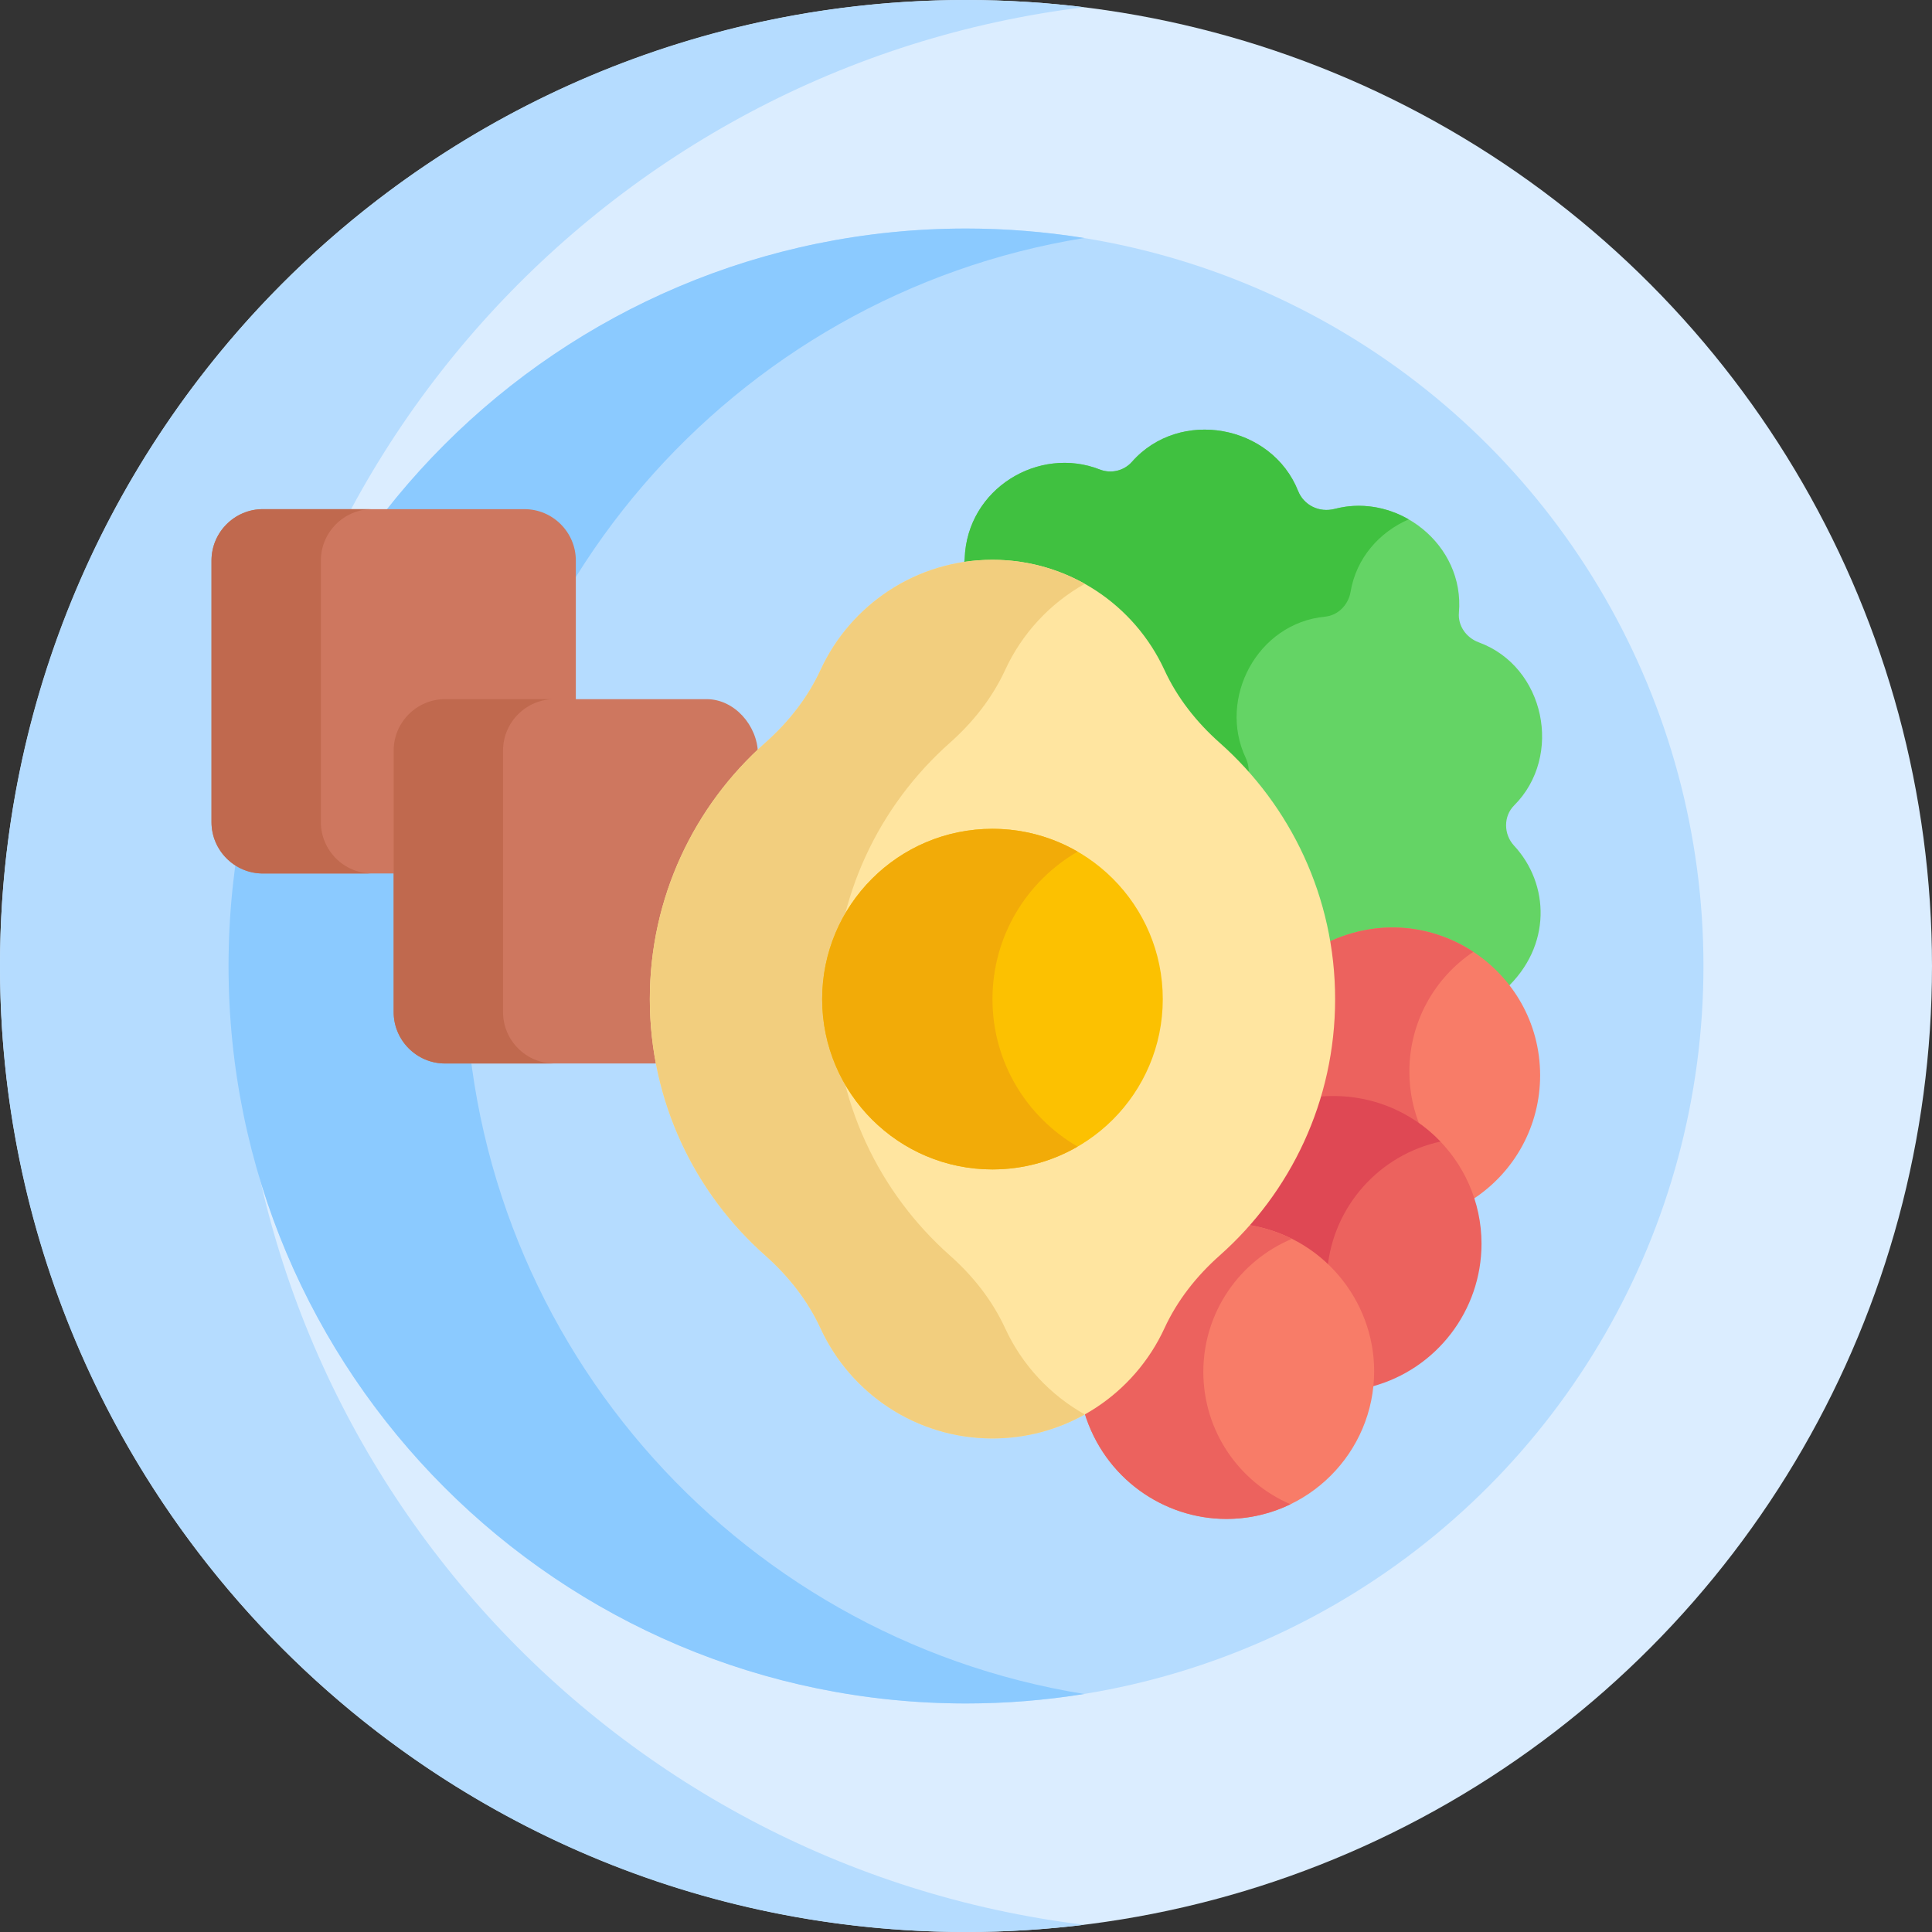 <svg id="Capa_1" enable-background="new 0 0 512 512" height="512" viewBox="0 0 512 512" width="512" xmlns="http://www.w3.org/2000/svg"><rect x="0" y="0" width="512" height="512" fill="#333333" stroke="none"/><g><circle cx="256" cy="256" fill="#dbedff" r="256"/><path d="m62.664 256c0-130.777 98.065-238.637 224.668-254.089-10.27-1.253-20.724-1.911-31.332-1.911-141.385 0-256 114.615-256 256s114.615 256 256 256c10.608 0 21.062-.658 31.332-1.911-126.603-15.452-224.668-123.312-224.668-254.089z" fill="#b5dcff"/><circle cx="256" cy="256" fill="#b5dcff" r="195.435"/><path d="m123.229 256c0-97.269 71.064-177.929 164.104-192.924-10.203-1.644-20.665-2.512-31.332-2.512-107.937.001-195.436 87.5-195.436 195.436s87.499 195.435 195.435 195.435c10.667 0 21.129-.867 31.332-2.512-93.039-14.994-164.103-95.653-164.103-192.923z" fill="#8bcaff"/><path d="m401.256 213.453c13.077-13.052 8.194-36.787-9.356-43.219-3.399-1.245-5.566-4.477-5.271-7.858 1.578-18.046-16.176-31.904-32.893-27.519-4.113 1.075-8.204-.93-9.736-4.771-6.973-17.483-31.328-22.07-44.023-7.695-2.108 2.388-5.529 3.208-8.51 2.037-16.202-6.353-35.143 5.064-35.811 23.508l-.209 2.018c24.27-3.097 43.781 9.728 52.206 28.029 3.315 7.201 8.332 13.811 14.91 19.646 15.012 13.316 25.556 31.347 29.254 53.837 16.273-7.618 34.575-4.76 47.103 10.711 12.457-11.432 11.692-27.979 2.326-38.064-2.83-3.049-2.826-7.83.01-10.66z" fill="#64d465"/><g><g><path d="m322.563 197.629c2.918 2.589 5.662 5.361 8.225 8.304.312-1.668.104-3.463-.689-5.153-7.36-15.637 3.028-35.621 21.059-37.361 3.378-.326 6.16-3.046 6.765-6.615 1.531-9.029 7.704-15.817 15.388-19.169-5.778-3.321-12.762-4.565-19.574-2.778-4.113 1.075-8.204-.93-9.736-4.771-6.973-17.483-31.328-22.07-44.023-7.695-2.108 2.388-5.529 3.208-8.51 2.037-16.202-6.353-35.143 5.064-35.811 23.508l-.209 2.018c24.27-3.097 43.781 9.728 52.206 28.029 3.314 7.201 8.33 13.811 14.909 19.646z" fill="#40c140"/></g></g><path d="m106.387 200.953c0-7.484 6.123-13.608 13.608-13.608h32.607v-38.805c0-7.484-6.123-13.608-13.608-13.608h-69.335c-7.484 0-13.608 6.124-13.608 13.608v69.335c0 7.484 6.123 13.608 13.608 13.608h36.728z" fill="#ce775f"/><path d="m85.036 217.876v-69.336c0-7.484 6.123-13.608 13.607-13.608h-28.984c-7.484 0-13.607 6.124-13.607 13.608v69.335c0 7.484 6.123 13.608 13.607 13.608h28.984c-7.484 0-13.607-6.123-13.607-13.607z" fill="#c0694e"/><path d="m352.041 249.655c2.309 14.02 1.519 27.725-2.826 42.049 19.807-1.792 35.144 10.074 40.402 25.808l.212.633.559-.366c11.122-7.275 17.762-19.536 17.762-32.798-.001-28.043-29.159-47.918-56.109-35.326z" fill="#f87c68"/><g><path d="m373.496 283.983c0-13.228 6.727-24.883 16.945-31.737-10.688-7.031-24.822-8.935-38.401-2.591 2.309 14.02 1.519 27.725-2.826 42.049 10.817-.979 20.295 2.122 27.532 7.695-2.084-4.716-3.25-9.928-3.25-15.416z" fill="#ec625e"/></g><path d="m349.541 290.626c-4.062 13.423-10.652 24.693-19.741 34.878 20.607 3.108 33.334 20.06 33.334 37.854 0 1.138-.055 2.294-.169 3.535l-.067.736.714-.192c17.077-4.58 29.004-20.138 29.004-37.833-.001-22.349-19.006-41.147-43.075-38.978z" fill="#ec625e"/><g><path d="m381.73 302.534c-7.845-8.204-19.287-13.071-32.189-11.908-4.061 13.423-10.652 24.692-19.741 34.878 8.942 1.348 16.396 5.306 21.974 10.805 1.546-16.722 13.866-30.314 29.956-33.775z" fill="#df4854"/></g><path d="m330.62 324.586c-8.073 9.057-16.173 13.463-22.499 27.205-4.145 9.003-11.122 16.967-20.748 22.515 5.276 17.469 21.067 28.225 37.618 28.225 21.601 0 39.174-17.573 39.174-39.174-.001-18.749-13.734-35.771-33.545-38.771z" fill="#f87c68"/><path d="m318.896 363.559c0-15.882 9.696-29.496 23.491-35.255-3.598-1.796-7.543-3.078-11.767-3.718-8.073 9.057-16.173 13.463-22.499 27.205-4.145 9.003-11.122 16.967-20.748 22.515 5.277 17.469 21.067 28.225 37.618 28.225 6.089 0 11.857-1.397 17.003-3.886-13.585-5.852-23.098-19.356-23.098-35.086z" fill="#ec625e"/><path d="m173.242 264.779c0-26.097 9.991-48.575 27.621-65.134-.15-7.356-6.203-14.36-13.593-14.36h-69.335c-7.484 0-13.608 6.123-13.608 13.607v69.335c0 7.484 6.123 13.608 13.608 13.608h56.912c-1.052-5.523-1.605-11.224-1.605-17.056z" fill="#ce775f"/><path d="m133.311 268.228v-69.335c0-7.484 6.123-13.607 13.607-13.607h-28.984c-7.484 0-13.607 6.123-13.607 13.607v69.335c0 7.484 6.123 13.608 13.607 13.608h28.984c-7.484 0-13.607-6.124-13.607-13.608z" fill="#c0694e"/><path d="m323.246 196.859c-6.113-5.422-11.241-11.884-14.658-19.306-7.934-17.235-25.356-29.2-45.573-29.2s-37.639 11.965-45.573 29.2c-3.417 7.422-8.545 13.884-14.658 19.306-18.748 16.63-30.572 40.888-30.572 67.921s11.823 51.291 30.572 67.921c6.113 5.422 11.241 11.884 14.658 19.306 7.934 17.235 25.356 29.2 45.573 29.2s37.639-11.965 45.573-29.2c3.417-7.422 8.545-13.884 14.658-19.306 18.749-16.629 30.572-40.888 30.572-67.921s-11.823-51.292-30.572-67.921z" fill="#ffe5a0"/><path d="m266.376 352.006c-3.417-7.422-8.545-13.884-14.658-19.306-18.749-16.629-30.572-40.888-30.572-67.921s11.823-51.291 30.572-67.921c6.113-5.422 11.241-11.884 14.658-19.306 4.447-9.66 11.876-17.663 21.106-22.833-7.237-4.054-15.582-6.366-24.467-6.366-20.217 0-37.64 11.965-45.573 29.2-3.417 7.422-8.545 13.884-14.658 19.306-18.749 16.63-30.572 40.888-30.572 67.921s11.823 51.291 30.572 67.921c6.113 5.422 11.241 11.884 14.658 19.306 7.934 17.235 25.356 29.2 45.573 29.2 8.885 0 17.229-2.312 24.467-6.366-9.23-5.171-16.66-13.174-21.106-22.835z" fill="#f2ce7e"/><circle cx="263.015" cy="264.779" fill="#fcc101" r="45.133"/><path d="m263.015 264.779c0-16.703 9.08-31.276 22.567-39.08-6.64-3.843-14.343-6.053-22.567-6.053-24.927 0-45.133 20.207-45.133 45.133s20.207 45.133 45.133 45.133c8.224 0 15.927-2.21 22.567-6.053-13.487-7.804-22.567-22.377-22.567-39.08z" fill="#f2ab08"/></g></svg>